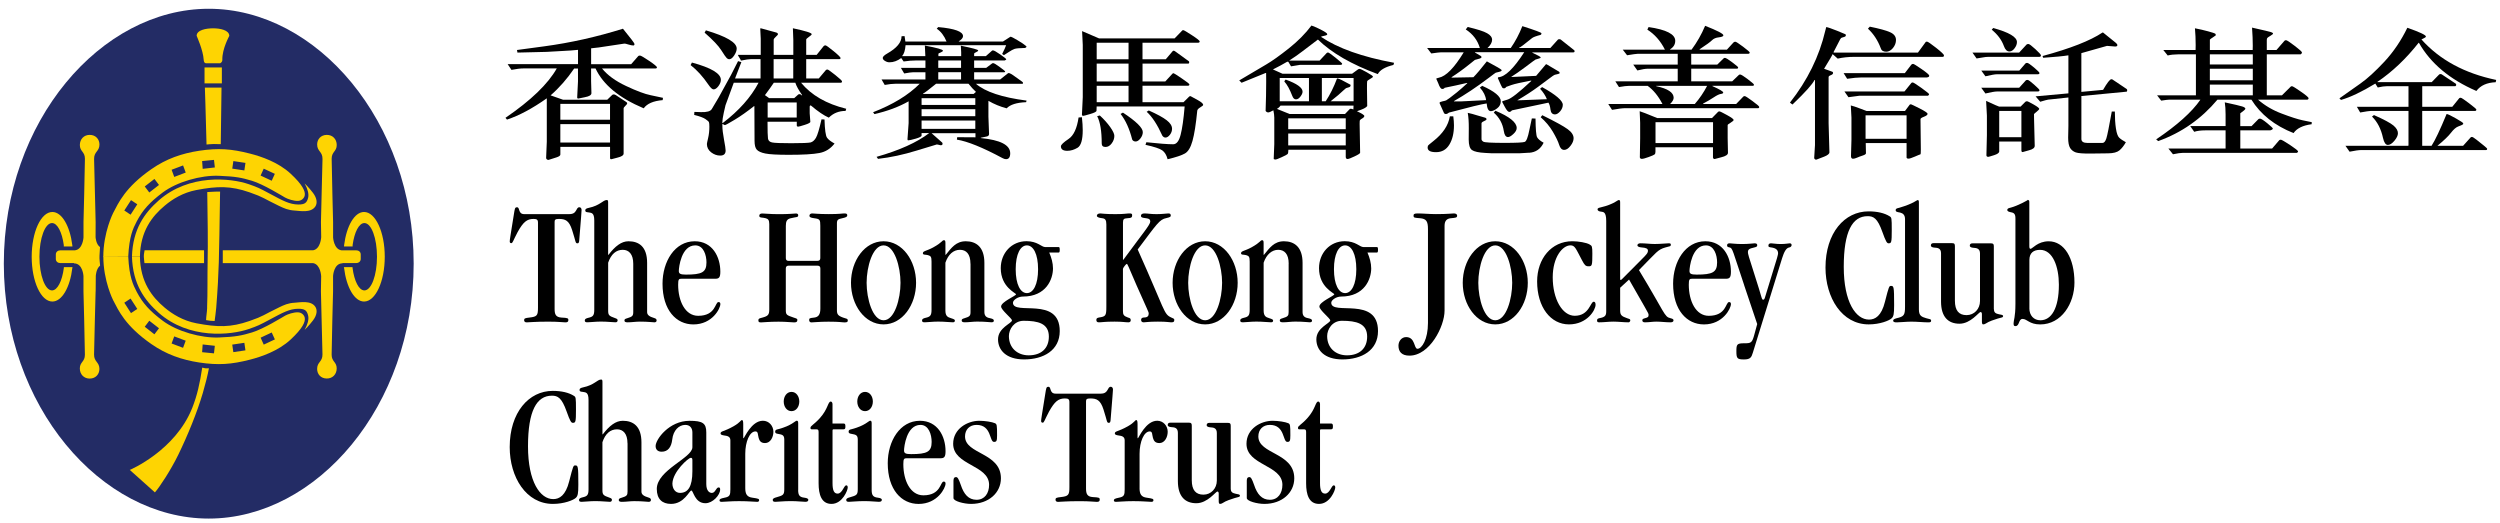 <svg width="263" height="55" viewBox="0 0 263 55" fill="none" xmlns="http://www.w3.org/2000/svg">
<path d="M21.96 54.554C33.314 54.554 43.518 42.726 43.518 27.736C43.518 12.747 33.314 0.922 21.96 0.922C10.607 0.922 0.402 12.75 0.402 27.736C0.402 42.723 10.61 54.554 21.96 54.554Z" fill="#232C65"/>
<path d="M21.674 6.655H23.158C23.158 6.655 23.394 6.558 23.388 6.305C23.362 5.121 24.122 3.801 24.122 3.769C24.112 3.16 23.142 2.979 22.421 2.979C21.699 2.979 20.684 3.151 20.688 3.769C20.688 3.795 21.367 5.244 21.431 6.305C21.454 6.677 21.677 6.655 21.677 6.655H21.674Z" fill="#FED402"/>
<path d="M23.339 7.095H21.517V8.771H23.339V7.095Z" fill="#FED402"/>
<path d="M21.73 15.203C21.944 15.184 22.149 15.158 22.497 15.151C22.755 15.151 22.979 15.171 23.224 15.167C23.269 11.841 23.304 9.218 23.304 9.218H21.552C21.552 9.218 21.644 11.764 21.727 15.2L21.73 15.203Z" fill="#FED402"/>
<path d="M21.794 32.36C21.771 32.926 21.695 33.204 21.679 33.677C21.746 33.677 21.886 33.719 22.135 33.745C22.384 33.767 22.384 33.767 22.579 33.77C22.636 33.266 22.703 32.923 22.745 32.399C22.901 30.467 22.978 28.914 23.019 27.584C23.054 26.436 23.105 23.485 23.153 20.153C22.917 20.153 22.71 20.153 22.39 20.172C22.234 20.182 21.966 20.188 21.803 20.205C21.848 22.955 21.886 25.569 21.841 27.623C21.81 29.07 21.851 30.778 21.787 32.36H21.794Z" fill="#FED402"/>
<path d="M21.618 38.747C21.468 38.737 21.276 38.653 21.273 38.685C21.027 40.316 20.747 41.59 20.223 42.914C18.426 47.434 13.654 49.436 13.654 49.436L16.297 51.801C16.792 51.242 17.966 49.456 18.748 47.854C19.735 45.829 20.734 43.396 21.34 41.332C21.615 40.393 21.854 39.429 21.979 38.743C21.877 38.743 21.765 38.76 21.618 38.747Z" fill="#FED402"/>
<path d="M37.464 26.335H35.932C35.111 26.232 35.041 24.979 35.041 24.979V23.358C35.041 23.358 34.898 17.771 34.891 16.694C34.891 15.946 35.424 15.946 35.424 15.254C35.424 14.639 34.996 14.186 34.38 14.19C33.739 14.196 33.365 14.662 33.365 15.199C33.365 15.94 33.94 15.937 33.927 16.726C33.908 17.849 33.764 23.355 33.764 23.355L33.79 24.947C33.79 24.947 33.736 26.177 32.947 26.329H23.436V27.681H32.944C33.736 27.833 33.787 29.059 33.787 29.059L33.761 30.651C33.761 30.651 33.905 36.161 33.924 37.283C33.937 38.073 33.359 38.07 33.362 38.811C33.362 39.348 33.736 39.817 34.377 39.82C34.99 39.827 35.421 39.37 35.421 38.756C35.421 38.063 34.888 38.066 34.888 37.316C34.891 36.235 35.038 30.651 35.038 30.651V29.027C35.038 29.027 35.111 27.7 36.034 27.7V27.674H37.461C37.729 27.674 37.949 27.509 37.949 27.238V26.769C37.949 26.494 37.732 26.332 37.461 26.332L37.464 26.335Z" fill="#FED402"/>
<path d="M15.13 26.989C15.143 27.27 15.178 27.487 15.197 27.681H21.466V26.329H15.21C15.181 26.549 15.12 26.772 15.133 26.989H15.13Z" fill="#FED402"/>
<path d="M10.064 30.651L10.077 29.043C10.077 29.043 10.099 28.286 10.53 27.94C10.524 27.807 10.444 27.222 10.466 26.924C10.485 26.659 10.511 26.093 10.52 25.992C10.089 25.691 10.054 24.947 10.054 24.947L10.061 23.355C10.061 23.355 9.917 17.846 9.898 16.726C9.885 15.937 10.463 15.94 10.463 15.199C10.46 14.662 10.086 14.193 9.445 14.19C8.832 14.183 8.401 14.639 8.401 15.254C8.401 15.946 8.934 15.946 8.934 16.694C8.931 17.771 8.784 23.359 8.784 23.359V24.98C8.784 24.98 8.714 26.232 7.894 26.332H6.361C6.09 26.335 5.873 26.497 5.873 26.772V27.241C5.873 27.516 6.09 27.678 6.361 27.678H7.788V27.707C8.711 27.707 8.781 29.033 8.781 29.033V30.658C8.781 30.658 8.928 36.242 8.931 37.322C8.931 38.073 8.398 38.07 8.398 38.762C8.398 39.377 8.826 39.83 9.442 39.827C10.083 39.82 10.453 39.354 10.46 38.817C10.46 38.076 9.885 38.08 9.895 37.29C9.911 36.167 10.058 30.658 10.058 30.658L10.064 30.651Z" fill="#FED402"/>
<path d="M7.63 28.102H6.717V28.182C6.539 29.561 6.047 30.551 5.469 30.551C4.742 30.551 4.148 28.965 4.148 27.008C4.148 25.051 4.742 23.465 5.469 23.465C6.041 23.465 6.523 24.426 6.711 25.775V25.927H7.621L7.605 25.775C7.353 23.776 6.51 22.3 5.508 22.3C4.308 22.3 3.334 24.41 3.334 27.011C3.334 29.613 4.308 31.722 5.508 31.722C6.523 31.722 7.372 30.214 7.611 28.182L7.63 28.102Z" fill="#FED402"/>
<path d="M36.174 28.102H37.087V28.182C37.265 29.561 37.754 30.551 38.335 30.551C39.062 30.551 39.659 28.965 39.659 27.008C39.659 25.051 39.066 23.465 38.335 23.465C37.763 23.465 37.281 24.426 37.096 25.775V25.927H36.19L36.203 25.775C36.455 23.776 37.294 22.3 38.3 22.3C39.503 22.3 40.477 24.41 40.477 27.011C40.477 29.613 39.503 31.722 38.3 31.722C37.285 31.722 36.436 30.214 36.196 28.182L36.177 28.102H36.174Z" fill="#FED402"/>
<path d="M13.882 26.995C13.971 29.93 15.229 31.612 16.703 32.913C19.876 35.711 24.259 35.278 26.186 34.608C27.099 34.291 27.265 34.217 28.433 33.589C29.745 32.887 30.454 32.489 31.38 32.482C32.044 32.479 32.286 32.647 32.417 33.201C32.51 33.595 32.372 34.11 32.047 34.702C32.069 34.679 32.497 34.275 32.931 33.702C33.352 33.146 33.397 32.628 33.18 32.285C32.717 31.564 31.552 31.816 31.006 31.845C30.301 31.884 29.87 32.088 29.359 32.337C27.671 33.146 27.792 33.233 26.253 33.767C24.259 34.459 22.899 34.433 20.661 34.009C19.244 33.738 18.13 33.039 17.339 32.376C15.96 31.224 14.766 29.648 14.721 26.998" fill="#FED402"/>
<path d="M10.87 26.973C10.87 29.558 11.901 31.58 11.901 31.58C12.463 32.648 13.152 34.272 15.939 36.206C17.487 37.281 19.115 37.853 20.963 38.135C22.974 38.439 24.359 38.332 26.293 37.837C27.497 37.53 29.284 36.918 30.567 35.728C31.85 34.537 32.128 33.858 32.064 33.45C32.023 33.178 31.77 32.884 31.375 32.858C30.905 32.829 30.27 33.055 30.002 33.204C29.737 33.353 27.73 34.605 26.514 34.971C25.431 35.297 24.825 35.433 23.031 35.504C21.135 35.575 18.623 34.87 17.11 33.735C15.766 32.728 15.016 31.913 14.381 30.697C13.998 29.962 13.599 29.157 13.491 26.992M13.781 32.939L13.076 31.845L13.736 31.408L14.442 32.499L13.781 32.939ZM16.245 35.171L15.227 34.375L15.706 33.741L16.727 34.534L16.245 35.168V35.171ZM19.258 36.591L18.052 36.135L18.329 35.388L19.536 35.841L19.258 36.591ZM22.511 37.174L21.263 37.051L21.32 36.236L22.6 36.378L22.511 37.174ZM24.547 37.044L24.432 36.252L25.706 36.064L25.821 36.857L24.547 37.044ZM27.745 36.255L27.417 35.524L28.585 34.977L28.917 35.705L27.745 36.255Z" fill="#FED402"/>
<path d="M13.882 26.998C13.971 24.067 15.229 22.382 16.703 21.081C19.876 18.282 24.259 18.713 26.186 19.382C27.099 19.7 27.265 19.777 28.433 20.405C29.745 21.107 30.454 21.505 31.38 21.515C32.044 21.518 32.286 21.349 32.417 20.796C32.51 20.402 32.372 19.887 32.047 19.295C32.069 19.318 32.497 19.725 32.931 20.295C33.352 20.855 33.397 21.369 33.18 21.712C32.717 22.433 31.552 22.181 31.006 22.152C30.301 22.11 29.87 21.906 29.359 21.663C27.671 20.855 27.792 20.767 26.253 20.233C24.259 19.541 22.899 19.567 20.661 19.991C19.244 20.259 18.13 20.961 17.339 21.628C15.96 22.776 14.766 24.352 14.721 27.002" fill="#FED402"/>
<path d="M13.489 27.005C13.6 24.841 13.996 24.035 14.379 23.301C15.014 22.081 15.768 21.266 17.108 20.259C18.621 19.124 21.13 18.419 23.029 18.493C24.823 18.564 25.43 18.697 26.512 19.02C27.728 19.389 29.735 20.641 30 20.787C30.268 20.936 30.907 21.162 31.373 21.133C31.768 21.107 32.017 20.816 32.062 20.541C32.129 20.13 31.852 19.454 30.565 18.263C29.282 17.073 27.495 16.461 26.291 16.157C24.357 15.659 22.968 15.555 20.961 15.859C19.113 16.138 17.485 16.71 15.937 17.788C13.15 19.722 12.461 21.35 11.899 22.414C11.899 22.414 10.868 24.436 10.868 27.021M14.443 21.492L13.738 22.586L13.077 22.146L13.782 21.055L14.443 21.492ZM16.728 19.457L15.707 20.25L15.228 19.616L16.247 18.823L16.728 19.46V19.457ZM19.537 18.153L18.331 18.613L18.053 17.859L19.26 17.403L19.537 18.153ZM22.602 17.616L21.322 17.762L21.264 16.943L22.512 16.82L22.602 17.616ZM25.822 17.137L25.707 17.93L24.434 17.739L24.549 16.946L25.822 17.137ZM28.915 18.286L28.583 19.014L27.415 18.47L27.744 17.742L28.915 18.289V18.286Z" fill="#FED402"/>
<path d="M64.746 9.981L65.895 10.738C65.953 10.776 65.982 10.828 65.982 10.89C65.982 10.928 65.918 11.009 65.793 11.132C65.669 11.252 65.605 11.339 65.605 11.401V16.154C65.605 16.338 65.382 16.484 64.941 16.587L64.363 16.739C64.341 16.752 64.319 16.752 64.296 16.752C64.216 16.752 64.178 16.707 64.178 16.613V15.448H58.95V16.257C58.95 16.367 58.813 16.471 58.535 16.558L57.731 16.814C57.715 16.82 57.699 16.823 57.683 16.823C57.628 16.823 57.577 16.801 57.526 16.762C57.478 16.72 57.453 16.671 57.453 16.616L57.523 14.905V10.343C56.001 11.417 54.602 12.164 53.335 12.582L53.176 12.394C55.854 10.563 57.651 8.832 58.573 7.198H55.065C54.743 7.198 54.322 7.25 53.805 7.35L53.406 6.748H60.807V5.244L60.006 5.315L57.523 5.457L54.437 5.532L54.386 5.26L57.265 4.872C60.022 4.5 62.78 3.882 65.535 3.021C66.342 4.011 66.748 4.545 66.748 4.623C66.748 4.73 66.706 4.785 66.62 4.785C66.502 4.785 66.329 4.749 66.103 4.681C65.876 4.61 65.739 4.577 65.681 4.587L62.988 4.992L62.186 5.082V6.755H66.397L67.147 5.897C67.175 5.862 67.239 5.846 67.335 5.846C67.421 5.846 67.737 6.03 68.286 6.399C68.835 6.768 69.11 6.998 69.11 7.088C69.11 7.166 69.052 7.205 68.928 7.205H63.336C63.897 7.903 64.737 8.518 65.854 9.042C66.971 9.57 67.836 9.893 68.452 10.016L69.745 10.291L69.713 10.534C68.739 10.615 68.075 10.899 67.718 11.394C65.129 10.301 63.444 8.906 62.652 7.205H62.183V8.528L62.218 9.799C62.221 9.997 61.995 10.139 61.529 10.226L60.897 10.356C60.875 10.362 60.852 10.366 60.83 10.366C60.753 10.366 60.715 10.323 60.721 10.233L60.804 8.567V7.208H60.402C59.668 8.285 58.844 9.23 57.922 10.032L59.234 10.492H63.881L64.402 9.99C64.44 9.951 64.497 9.932 64.564 9.932C64.631 9.932 64.692 9.951 64.753 9.99L64.746 9.981ZM58.947 12.598H64.175V10.928H58.947V12.598ZM58.947 14.995H64.175V13.057H58.947V14.995Z" fill="black"/>
<path d="M72.793 6.58C74.823 7.13 75.835 7.735 75.835 8.395C75.835 8.611 75.749 8.831 75.576 9.064C75.404 9.291 75.231 9.404 75.069 9.404C74.931 9.404 74.753 9.242 74.529 8.912C73.945 8.055 73.319 7.366 72.652 6.848L72.79 6.58H72.793ZM84.807 8.256H86.135L86.888 7.366C86.917 7.333 86.974 7.314 87.06 7.314C87.118 7.314 87.383 7.505 87.862 7.883C88.337 8.265 88.58 8.488 88.58 8.556C88.58 8.657 88.535 8.705 88.442 8.705H84.274C85.356 10.016 86.939 10.928 89.023 11.442L88.956 11.669C88.251 11.669 87.664 11.905 87.191 12.377C86.681 12.154 86.049 11.73 85.305 11.096C85.219 11.083 85.18 11.132 85.18 11.242V11.918L85.247 12.808C85.254 12.902 85.059 13.008 84.663 13.134C84.267 13.261 84.038 13.322 83.977 13.322C83.875 13.322 83.821 13.28 83.821 13.196V12.808H80.744C80.744 13.765 80.76 14.354 80.792 14.577C80.823 14.794 80.967 14.93 81.222 14.985C81.478 15.04 82.151 15.066 83.243 15.066C84.335 15.066 85.066 15.037 85.279 14.985C85.493 14.927 85.681 14.762 85.838 14.497C85.998 14.225 86.192 13.581 86.422 12.555L86.738 12.568C86.77 13.649 86.859 14.286 87.003 14.487C87.143 14.687 87.408 14.891 87.795 15.098C87.38 15.639 86.847 15.978 86.195 16.098C85.541 16.224 84.475 16.286 82.994 16.286C81.781 16.286 80.958 16.24 80.517 16.15C80.073 16.062 79.777 15.923 79.617 15.749C79.457 15.574 79.378 15.26 79.378 14.81L79.362 11.174L79.326 11.161C78.596 11.74 77.916 12.222 77.29 12.597C76.665 12.973 76.323 13.16 76.259 13.16C76.234 13.16 76.189 13.141 76.132 13.102C76.074 13.063 76.026 13.044 75.994 13.044V13.212C75.994 13.584 76.049 14.069 76.163 14.675C76.278 15.28 76.336 15.668 76.336 15.836C76.336 16.192 76.144 16.367 75.764 16.367C75.423 16.367 75.104 16.25 74.81 16.024C74.513 15.791 74.366 15.499 74.366 15.147C74.366 15.095 74.408 14.888 74.494 14.526C74.58 14.16 74.625 13.765 74.625 13.338C74.625 13.079 74.609 12.915 74.577 12.847C74.545 12.775 74.424 12.672 74.213 12.526C74.006 12.381 73.61 12.235 73.029 12.089L73.048 11.772L73.747 11.795C74.363 11.814 74.74 11.711 74.88 11.472L75.595 10.268L76.91 7.874L77.644 6.431L77.992 6.538L77.325 8.256H80.01V6.224H78.963C78.787 6.224 78.449 6.272 77.948 6.376C77.925 6.305 77.871 6.204 77.785 6.072C77.699 5.936 77.644 5.835 77.625 5.774H80.029V4.072L79.978 3.005L80.029 2.972L81.641 3.415C81.778 3.448 81.842 3.516 81.842 3.613C81.842 3.645 81.768 3.732 81.618 3.865C81.468 4.001 81.392 4.105 81.392 4.179V5.774H83.457V4.224L83.412 2.972C84.73 3.254 85.391 3.457 85.391 3.593C85.391 3.652 85.292 3.749 85.101 3.878C84.906 4.011 84.813 4.105 84.813 4.166V5.774H85.911L86.645 4.855C86.69 4.8 86.754 4.771 86.84 4.771C86.914 4.771 87.198 4.975 87.689 5.376C88.184 5.78 88.427 6.023 88.427 6.101C88.427 6.178 88.382 6.22 88.293 6.22H84.813V8.252L84.807 8.256ZM74.124 3.438L74.261 3.192C76.422 3.833 77.501 4.47 77.501 5.108C77.501 5.324 77.411 5.567 77.236 5.832C77.064 6.101 76.885 6.233 76.706 6.233C76.623 6.233 76.537 6.191 76.451 6.11C76.368 6.033 76.173 5.755 75.876 5.282C75.579 4.81 74.992 4.195 74.124 3.435V3.438ZM75.991 12.95H76.023C77.74 11.643 79.001 10.226 79.799 8.705H77.191L76.323 11.07C76.307 11.119 76.246 11.378 76.144 11.847C76.042 12.319 75.991 12.656 75.991 12.853V12.95ZM84.354 10.041L84.389 10.009C84.019 9.485 83.779 9.051 83.671 8.705H81.404C81.191 9.026 80.884 9.462 80.472 10.009L80.916 10.326H83.549L83.968 9.948C83.999 9.919 84.05 9.906 84.111 9.906C84.191 9.906 84.267 9.948 84.35 10.038L84.354 10.041ZM80.757 12.361H83.814V10.779H80.757V12.361ZM81.385 8.256H83.45V6.224H81.385V8.256Z" fill="black"/>
<path d="M97.991 14.002L99.114 14.995C99.143 15.018 99.156 15.063 99.156 15.124C99.156 15.228 99.098 15.28 98.977 15.28C98.932 15.28 98.862 15.267 98.773 15.238C98.68 15.209 98.61 15.195 98.559 15.195L96.446 15.836C95.038 16.273 93.675 16.564 92.367 16.713L92.217 16.499C94.611 15.82 96.456 14.989 97.751 14.002H96.95V14.257C96.95 14.358 96.749 14.464 96.341 14.584C95.935 14.704 95.67 14.762 95.552 14.762C95.498 14.762 95.466 14.726 95.466 14.655L95.587 12.95V10.659C94.55 11.245 93.353 11.695 91.987 12.002L91.85 11.805C93.924 11.002 95.562 10.006 96.755 8.809H94.24C93.912 8.809 93.522 8.851 93.072 8.935L92.74 8.362H97.356V7.599H96.095C95.919 7.599 95.594 7.641 95.121 7.728L94.773 7.139H97.356V6.36H96.392C95.97 6.36 95.527 6.395 95.061 6.467L94.808 6.104C94.413 6.402 94.001 6.554 93.564 6.554C93.414 6.554 93.26 6.509 93.104 6.412C92.944 6.321 92.865 6.211 92.865 6.091C92.865 5.971 93.018 5.81 93.327 5.635C94.339 5.062 94.844 4.457 94.844 3.814L95.16 3.797L95.246 4.37H99.577C99.325 3.759 98.98 3.306 98.546 3.021L98.699 2.849C100.439 3.005 101.31 3.322 101.31 3.804C101.31 3.979 101.157 4.163 100.851 4.354L100.886 4.367H105.514L106.229 3.907C106.274 3.875 106.312 3.862 106.341 3.862C106.385 3.862 106.618 3.982 107.03 4.224C107.445 4.464 107.761 4.681 107.978 4.868C107.994 4.956 107.943 5.017 107.815 5.046C107.254 5.059 106.89 5.088 106.727 5.146C106.567 5.205 106.36 5.311 106.114 5.48C105.865 5.648 105.699 5.755 105.613 5.803L105.428 5.677C105.638 5.263 105.776 4.956 105.843 4.758H95.265C95.22 5.308 95.096 5.693 94.898 5.904H97.346C97.352 5.81 97.333 5.444 97.295 4.794C98.562 5.03 99.197 5.208 99.197 5.331C99.197 5.389 99.118 5.454 98.958 5.519C98.798 5.583 98.719 5.629 98.719 5.661V5.904H101.116V5.499L101.08 4.807C102.297 5.056 102.906 5.218 102.906 5.308C102.906 5.366 102.836 5.425 102.692 5.486C102.549 5.544 102.479 5.603 102.479 5.661V5.904H103.714L104.378 5.315C104.378 5.315 104.419 5.302 104.464 5.302C104.569 5.302 104.825 5.447 105.233 5.732C105.645 6.023 105.856 6.188 105.856 6.237C105.856 6.279 105.798 6.321 105.693 6.36H102.479V7.139H103.749L104.365 6.677C104.397 6.654 104.435 6.641 104.477 6.641C104.572 6.641 104.809 6.78 105.182 7.059C105.559 7.334 105.744 7.486 105.744 7.512C105.744 7.57 105.715 7.599 105.658 7.599H102.479V8.362H105.214L106.025 7.719C106.057 7.693 106.089 7.683 106.111 7.683C106.226 7.683 106.462 7.816 106.819 8.084C107.183 8.349 107.404 8.508 107.49 8.563C107.576 8.615 107.621 8.67 107.621 8.735C107.621 8.79 107.601 8.815 107.56 8.815H102.667C103.663 9.666 105.437 10.252 107.997 10.582L107.946 10.75C106.954 10.789 106.27 11.006 105.9 11.397C105.224 11.219 104.585 10.957 103.982 10.608V12.274L104.049 14.086C104.055 14.231 103.976 14.322 103.81 14.358L103.178 14.49V14.526C105.239 14.723 106.274 15.254 106.274 16.127C106.274 16.541 106.127 16.745 105.833 16.745C105.725 16.745 105.597 16.706 105.45 16.626C103.382 15.516 101.786 14.869 100.666 14.688L100.697 14.432L102.619 14.445V14.011H98.007L97.991 14.002ZM102.603 10.329H96.95V11.041H102.603V10.329ZM102.603 11.488H96.95V12.222H102.603V11.488ZM102.603 12.678H96.95V13.555H102.603V12.678ZM97.103 9.847V9.88H102.431L102.67 9.666C102.421 9.437 102.159 9.152 101.885 8.806H98.482C97.716 9.433 97.257 9.78 97.103 9.847ZM98.706 7.139H101.103V6.36H98.706V7.139ZM98.706 8.359H101.103V7.596H98.706V8.359Z" fill="black"/>
<path d="M113.469 12.361L113.817 12.332C113.875 12.86 113.903 13.313 113.903 13.691C113.903 14.71 113.721 15.325 113.358 15.545C112.994 15.759 112.636 15.866 112.282 15.866C111.835 15.866 111.608 15.71 111.608 15.393C111.608 15.235 111.877 14.976 112.41 14.62C112.946 14.264 113.297 13.51 113.466 12.358L113.469 12.361ZM113.82 12.061L113.907 10.223V4.729L113.836 3.273L115.621 4.04H123.568L124.385 3.196C124.401 3.18 124.437 3.173 124.488 3.173C124.545 3.173 124.848 3.348 125.391 3.704C125.937 4.06 126.208 4.276 126.208 4.354C126.208 4.448 126.144 4.496 126.023 4.496H120.191V6.237H122.636L123.37 5.376C123.393 5.347 123.428 5.334 123.482 5.334C123.52 5.334 123.591 5.37 123.686 5.444L125.068 6.447C125.091 6.463 125.104 6.502 125.104 6.561C125.104 6.616 125.081 6.661 125.037 6.69H120.195V8.57H122.588L123.339 7.754C123.367 7.719 123.412 7.703 123.466 7.703C123.501 7.703 123.785 7.884 124.322 8.249C124.858 8.612 125.126 8.822 125.126 8.88C125.126 8.971 125.075 9.019 124.966 9.019H120.191V10.75H124.507L125.084 10.178C125.129 10.132 125.171 10.113 125.212 10.113C125.241 10.113 125.286 10.129 125.34 10.165C125.394 10.2 125.617 10.32 126.001 10.527C126.384 10.737 126.575 10.906 126.575 11.029C126.575 11.087 126.476 11.174 126.281 11.287C126.087 11.401 125.975 11.514 125.953 11.63C125.812 13.077 125.643 14.141 125.448 14.827C125.257 15.516 124.992 15.956 124.65 16.147C124.312 16.341 123.706 16.545 122.831 16.752C122.722 16.318 122.534 16.008 122.269 15.817C122.001 15.629 121.414 15.435 120.504 15.235L120.597 14.963C121.902 15.105 122.844 15.176 123.418 15.176C123.773 15.176 124.031 14.843 124.2 14.183C124.373 13.523 124.513 12.53 124.625 11.2H115.368L115.352 11.65C115.346 11.753 115.129 11.867 114.692 11.993C114.258 12.122 114.018 12.184 113.974 12.184C113.865 12.184 113.814 12.145 113.82 12.057V12.061ZM115.372 6.237H118.723V4.496H115.372V6.237ZM115.372 8.573H118.723V6.693H115.372V8.573ZM115.372 10.754H118.723V9.023H115.372V10.754ZM115.704 12.151C116.138 12.549 116.505 12.96 116.795 13.368C117.086 13.779 117.229 14.089 117.229 14.293C117.229 14.578 117.134 14.843 116.948 15.089C116.763 15.338 116.546 15.461 116.3 15.461C116.032 15.461 115.901 15.335 115.901 15.095C115.901 13.795 115.742 12.837 115.423 12.219L115.704 12.148V12.151ZM117.884 11.986L118.133 11.847C119.524 12.763 120.223 13.449 120.223 13.898C120.223 14.128 120.137 14.351 119.971 14.565C119.802 14.778 119.639 14.885 119.473 14.885C119.298 14.885 119.176 14.814 119.106 14.678C118.822 13.552 118.413 12.656 117.887 11.989L117.884 11.986ZM120.852 11.621C121.733 12.015 122.362 12.358 122.735 12.649C123.112 12.941 123.3 13.238 123.3 13.549C123.3 13.769 123.224 13.986 123.074 14.18C122.92 14.374 122.764 14.471 122.601 14.471C122.486 14.471 122.384 14.409 122.285 14.287C121.746 13.099 121.194 12.255 120.629 11.76L120.852 11.621Z" fill="black"/>
<path d="M141.572 16.558V15.749H135.536C135.536 15.995 135.507 16.147 135.456 16.205C135.402 16.263 135.194 16.373 134.83 16.538C134.467 16.703 134.259 16.784 134.208 16.784C134.068 16.784 133.994 16.752 133.994 16.697L134.055 15.16V12.378C134.055 12.164 134.023 11.909 133.959 11.604C133.688 11.753 133.509 11.828 133.423 11.828C133.314 11.828 133.222 11.773 133.142 11.672C133.18 10.585 133.203 9.56 133.203 8.586C133.203 8.279 133.199 7.974 133.196 7.683H133.129L130.614 8.706L130.368 8.46L133.215 6.777C133.844 6.408 134.629 5.846 135.587 5.088C136.541 4.328 137.336 3.529 137.965 2.685C138.287 2.795 138.648 2.953 139.037 3.163C139.43 3.367 139.625 3.51 139.625 3.59C139.625 3.613 139.621 3.636 139.609 3.662C139.538 3.713 139.439 3.746 139.302 3.768C139.168 3.791 139.053 3.823 138.961 3.872C140.751 5.079 143.318 5.991 146.659 6.606L146.589 6.832C145.715 7.046 145.166 7.363 144.945 7.796C142.194 6.781 140.094 5.571 138.645 4.16L137.033 5.386C136.554 5.752 136.091 6.075 135.644 6.357V6.373H138.823L139.558 5.587C139.602 5.545 139.653 5.522 139.711 5.522C139.784 5.522 140.049 5.71 140.509 6.078C140.965 6.451 141.195 6.658 141.195 6.696C141.195 6.777 141.138 6.823 141.026 6.823H136.765L135.817 6.978L135.526 6.493H135.415C134.964 6.758 134.463 7.03 133.914 7.305L134.91 7.754H142.242L142.855 7.305C142.906 7.269 142.96 7.246 143.018 7.246C143.11 7.246 143.365 7.366 143.793 7.609C144.218 7.848 144.435 7.997 144.435 8.059C144.435 8.12 144.336 8.198 144.141 8.304C143.946 8.411 143.841 8.492 143.825 8.557C143.812 8.618 143.806 8.871 143.806 9.304L143.831 11.158C143.729 11.291 143.525 11.417 143.219 11.53L142.753 11.701C143.27 11.941 143.528 12.109 143.528 12.203C143.528 12.287 143.448 12.381 143.289 12.472C143.129 12.559 143.046 12.646 143.043 12.717C143.037 12.792 143.033 12.892 143.033 13.012L143.085 16.069C143.085 16.14 142.887 16.27 142.494 16.454C142.098 16.639 141.865 16.729 141.798 16.729C141.658 16.729 141.584 16.671 141.584 16.561L141.572 16.558ZM141.489 11.999L142.009 11.456C142.009 11.456 142.044 11.44 142.101 11.44C142.172 11.44 142.261 11.462 142.376 11.514L142.392 11.11H134.709C134.597 11.271 134.47 11.384 134.326 11.452L135.673 11.996H141.485L141.489 11.999ZM137.703 8.204H134.626V10.656H137.703V8.204ZM135.255 8.372C136.439 8.799 137.03 9.223 137.03 9.644C137.03 9.793 136.956 9.961 136.806 10.158C136.659 10.356 136.503 10.453 136.337 10.453C136.171 10.453 136.043 10.336 135.954 10.103C135.686 9.408 135.408 8.896 135.111 8.573C135.127 8.511 135.175 8.444 135.255 8.372ZM135.52 13.594H141.572V12.449H135.52V13.594ZM135.52 15.293H141.572V14.044H135.52V15.293ZM142.392 8.204H139.06V10.656H139.459C139.921 9.961 140.317 9.162 140.656 8.253H140.707C140.831 8.253 141.284 8.473 142.07 8.913C142.076 8.939 142.079 8.961 142.079 8.987C142.079 9.087 142.015 9.152 141.894 9.184C141.766 9.217 141.677 9.243 141.629 9.265C141.578 9.288 141.482 9.366 141.345 9.495C141.208 9.628 141.019 9.799 140.777 10.006C140.531 10.213 140.266 10.43 139.976 10.656H142.398V8.204H142.392Z" fill="black"/>
<path d="M159.631 10.524V10.556L162.733 10.437C162.586 10.068 162.347 9.699 162.015 9.337L162.229 9.162C163.681 9.968 164.406 10.592 164.406 11.026C164.406 11.268 164.313 11.495 164.125 11.715C163.937 11.928 163.758 12.035 163.589 12.035C163.311 12.035 163.151 11.867 163.11 11.527C163.072 11.191 162.998 10.948 162.896 10.799L159.053 11.611C158.973 11.718 158.881 11.773 158.772 11.773C158.648 11.773 158.491 11.595 158.303 11.236L158.022 10.709C157.997 10.663 158.179 10.589 158.571 10.485C158.961 10.382 159.803 9.725 161.099 8.508L161.064 8.476C160.03 8.67 159.344 8.826 159.002 8.945L158.463 9.139C158.389 9.243 158.306 9.295 158.214 9.295C158.137 9.295 158.073 9.266 158.032 9.211C157.99 9.156 157.834 8.822 157.569 8.211L157.62 8.123C158.325 8.098 159.235 7.221 160.349 5.493H155.165V5.525C155.558 5.752 155.772 5.875 155.804 5.901C155.833 5.93 155.852 5.969 155.852 6.024C155.852 6.088 155.74 6.15 155.517 6.202C155.293 6.26 155.175 6.292 155.156 6.302L154.731 6.645C154.02 7.221 153.343 7.713 152.701 8.123L152.72 8.166L155.003 8.123C155.344 7.777 155.817 7.218 156.417 6.454C157.454 7.004 157.977 7.311 157.977 7.389C157.977 7.46 157.878 7.522 157.677 7.567C157.48 7.612 157.371 7.641 157.352 7.648C157.333 7.658 157.262 7.706 157.144 7.793C157.026 7.881 156.848 8.017 156.605 8.198C155.335 9.162 154.118 9.971 152.957 10.634V10.666H153.732L156.334 10.534C156.292 10.097 156.075 9.654 155.682 9.211L155.928 9.029C157.231 9.612 157.882 10.149 157.882 10.644C157.882 10.958 157.754 11.21 157.492 11.404C157.231 11.601 157.01 11.695 156.835 11.695C156.589 11.695 156.445 11.427 156.397 10.883C155.909 10.945 154.588 11.268 152.433 11.844C152.318 11.941 152.213 11.993 152.108 11.993C152.002 11.993 151.929 11.948 151.894 11.86L151.45 10.867C151.447 10.851 151.444 10.835 151.444 10.815C151.444 10.754 151.546 10.702 151.753 10.66C151.961 10.618 152.092 10.586 152.14 10.556C152.191 10.531 152.309 10.45 152.491 10.32C152.673 10.188 152.928 9.987 153.257 9.722C153.585 9.456 153.956 9.13 154.364 8.751L154.329 8.722C153.569 8.9 152.784 9.075 151.977 9.236C151.926 9.317 151.843 9.359 151.725 9.359C151.581 9.359 151.444 9.159 151.303 8.758L151.099 8.298C151.083 8.259 151.166 8.217 151.358 8.178C152.114 8.033 152.989 7.14 153.984 5.506H151.565C151.45 5.506 151.115 5.545 150.569 5.623L150.132 5.05H155.682C155.443 4.238 154.948 3.584 154.198 3.096L154.403 2.837C155.414 3.08 156.094 3.293 156.445 3.497C156.796 3.694 156.969 3.924 156.969 4.183C156.969 4.461 156.806 4.752 156.484 5.05H158.932C159.407 4.367 159.816 3.604 160.151 2.75C161.495 3.177 162.162 3.426 162.162 3.5C162.162 3.581 162.136 3.639 162.079 3.668C161.587 3.795 161.284 3.911 161.163 4.015C160.346 4.684 159.893 5.021 159.8 5.021V5.05H163.097L163.892 4.167C163.921 4.137 163.969 4.125 164.029 4.125C164.112 4.125 164.17 4.137 164.198 4.167L165.6 5.28C165.632 5.309 165.647 5.341 165.647 5.383C165.647 5.467 165.603 5.509 165.513 5.509H161.198V5.542C161.789 5.817 162.082 5.985 162.082 6.04C162.082 6.095 162.006 6.134 161.846 6.173C161.664 6.224 161.559 6.253 161.536 6.266C161.508 6.279 161.421 6.338 161.278 6.444C161.128 6.548 160.869 6.745 160.499 7.03C159.851 7.512 159.353 7.858 159.002 8.072V8.101L161.6 7.981L162.631 6.761H162.698L164.013 7.541C164.052 7.567 164.074 7.612 164.074 7.68V7.716C164.074 7.716 164.02 7.751 163.927 7.781L163.586 7.861C163.499 7.878 163.244 8.052 162.829 8.373L161.789 9.146C161.185 9.592 160.467 10.061 159.631 10.547V10.524ZM152.523 12.236H152.886C152.931 12.575 152.957 12.892 152.957 13.187C152.957 14.005 152.797 14.678 152.475 15.209C152.152 15.743 151.686 16.008 151.073 16.008C150.461 16.008 150.186 15.843 150.186 15.516C150.186 15.455 150.199 15.393 150.215 15.345C150.234 15.296 150.425 15.128 150.793 14.84C151.792 14.057 152.366 13.19 152.523 12.239V12.236ZM160.85 16.066L159.835 16.125H156.937L156.257 16.089C155.558 16.053 155.092 15.95 154.856 15.788C154.623 15.626 154.508 15.258 154.508 14.675L154.517 13.488C154.521 12.847 154.486 12.307 154.406 11.87C154.712 11.935 155.054 12.025 155.424 12.145C155.797 12.258 156.05 12.333 156.184 12.365C156.318 12.397 156.382 12.456 156.382 12.543C156.382 12.604 156.295 12.672 156.12 12.744C155.944 12.821 155.855 12.899 155.855 12.97V14.639C155.855 14.737 155.922 14.827 156.053 14.908C156.187 14.989 156.934 15.031 158.293 15.031C159.522 15.031 160.221 14.995 160.4 14.927C160.576 14.863 160.735 14.452 160.885 13.695L161.15 12.459C161.227 12.469 161.354 12.472 161.536 12.472C161.549 13.588 161.603 14.242 161.702 14.436C161.804 14.623 162.031 14.821 162.389 15.015C162.076 15.675 161.565 16.027 160.853 16.073L160.85 16.066ZM157.148 11.847L157.317 11.65C158.811 12.274 159.557 12.883 159.557 13.465C159.557 13.669 159.443 13.879 159.206 14.096C158.973 14.313 158.788 14.419 158.645 14.419C158.408 14.419 158.265 14.209 158.201 13.785C158.08 12.999 157.728 12.352 157.141 11.847H157.148ZM162.079 12.333L162.248 12.119C163.614 12.792 164.505 13.284 164.917 13.588C165.335 13.892 165.542 14.212 165.542 14.542C165.542 14.795 165.434 15.067 165.213 15.345C164.993 15.63 164.773 15.769 164.553 15.769C164.307 15.769 164.131 15.591 164.023 15.238C163.914 14.882 163.691 14.423 163.353 13.847C163.014 13.277 162.59 12.773 162.079 12.333Z" fill="black"/>
<path d="M169.181 10.941H174.891C174.454 10.1 173.933 9.463 173.333 9.032H171.383C171.15 9.032 170.793 9.074 170.317 9.158L169.934 8.557H176.496V7.23H173.349C173.103 7.23 172.74 7.288 172.251 7.411L171.814 6.793H176.496V5.661H172.277C172.149 5.661 171.779 5.713 171.169 5.813L170.716 5.228H175.153C174.687 4.302 174.067 3.603 173.301 3.118L173.429 2.846C175.299 3.118 176.235 3.6 176.235 4.292C176.235 4.671 176.053 4.965 175.698 5.182V5.228H177.949C178.523 4.454 179.002 3.616 179.379 2.714C180.659 3.218 181.3 3.552 181.3 3.713C181.3 3.82 181.141 3.891 180.828 3.927C180.512 3.959 180.272 4.063 180.103 4.234C179.934 4.406 179.503 4.72 178.801 5.182V5.228H181.667L182.366 4.464C182.411 4.415 182.478 4.39 182.561 4.39C182.634 4.39 182.902 4.564 183.372 4.914C183.838 5.266 184.071 5.467 184.071 5.522C184.071 5.616 184.01 5.661 183.882 5.661H177.917V6.793H180.659L181.3 6.163C181.345 6.111 181.399 6.088 181.463 6.088C181.559 6.088 181.814 6.243 182.229 6.554C182.644 6.865 182.851 7.043 182.851 7.085C182.851 7.178 182.807 7.227 182.714 7.227H177.917V8.553H182.229L182.928 7.884C182.963 7.851 183.008 7.838 183.065 7.838C183.164 7.838 183.429 8.003 183.863 8.33C184.297 8.66 184.514 8.848 184.514 8.896C184.514 8.984 184.476 9.029 184.396 9.029H180.148V9.061C180.904 9.398 181.284 9.621 181.284 9.734C181.284 9.815 181.198 9.864 181.029 9.883C180.86 9.906 180.608 10.026 180.279 10.246C179.95 10.466 179.58 10.679 179.168 10.896V10.938H182.647L183.397 10.161C183.429 10.126 183.483 10.11 183.55 10.11C183.617 10.11 183.889 10.281 184.361 10.631C184.834 10.977 185.07 11.184 185.07 11.248C185.07 11.336 185.028 11.381 184.948 11.381H170.968C170.706 11.381 170.247 11.436 169.586 11.556L169.187 10.938L169.181 10.941ZM172.513 16.5L172.545 14.545V12.921L172.494 11.701C172.8 11.802 173.183 11.947 173.64 12.138C174.096 12.326 174.329 12.42 174.342 12.42H180.103L180.735 11.773C180.767 11.737 180.821 11.718 180.888 11.718C180.946 11.718 181.208 11.844 181.677 12.103C182.146 12.358 182.379 12.533 182.379 12.62C182.379 12.682 182.277 12.776 182.066 12.905C181.856 13.028 181.75 13.112 181.75 13.157V14.516L181.782 16.066C181.789 16.273 181.549 16.435 181.067 16.548L180.4 16.726C180.375 16.733 180.333 16.726 180.282 16.7C180.231 16.677 180.205 16.629 180.205 16.558V15.493H174.154V15.972C174.154 16.105 174.122 16.195 174.055 16.25C173.988 16.305 173.783 16.396 173.432 16.522C173.081 16.652 172.845 16.713 172.72 16.713C172.58 16.713 172.507 16.642 172.507 16.5H172.513ZM174.16 15.05H180.212V12.853H174.16V15.05ZM175.695 10.941H178.293C178.807 10.349 179.238 9.712 179.589 9.032H174.23V9.065C175.456 9.323 176.069 9.731 176.069 10.288C176.069 10.472 175.944 10.695 175.695 10.941Z" fill="black"/>
<path d="M192.925 5.532H201.769L202.586 4.415C202.602 4.39 202.653 4.38 202.73 4.38C202.807 4.38 203.126 4.597 203.678 5.03C204.23 5.467 204.505 5.729 204.505 5.826C204.505 5.93 204.457 5.981 204.367 5.981H195.057C194.45 5.981 193.873 6.043 193.327 6.166L192.79 5.693C192.778 5.768 192.478 6.279 191.894 7.233L192.768 7.55C192.813 7.563 192.838 7.609 192.838 7.68C192.838 7.774 192.759 7.848 192.605 7.906C192.446 7.965 192.369 8.033 192.369 8.104V12.95L192.455 16.014C192.462 16.179 192.273 16.334 191.894 16.483L191.108 16.784C191.092 16.794 191.073 16.797 191.048 16.797C190.997 16.797 190.949 16.774 190.907 16.729C190.866 16.681 190.847 16.645 190.853 16.613L190.936 15.264V8.418H190.885C190.674 8.858 189.921 9.699 188.625 10.941V10.986C188.564 10.986 188.501 10.954 188.434 10.899C188.37 10.838 188.325 10.809 188.303 10.792C190.144 8.46 191.383 5.943 192.018 3.238C192.06 3.057 192.095 2.924 192.12 2.846C192.296 2.872 192.672 3.002 193.247 3.231L194.15 3.607C194.173 3.649 194.182 3.691 194.182 3.733C194.182 3.804 194.109 3.862 193.965 3.901C193.821 3.94 193.726 3.972 193.684 3.998C193.646 4.021 193.55 4.189 193.397 4.5L192.886 5.49L192.918 5.535L192.925 5.532ZM193.956 7.696H200.387L201.067 6.81C201.112 6.748 201.179 6.722 201.265 6.722C201.329 6.722 201.626 6.903 202.155 7.269C202.685 7.635 202.953 7.864 202.953 7.958C202.953 8.052 202.909 8.101 202.813 8.12L202.72 8.149H195.804C195.44 8.149 194.948 8.194 194.319 8.288L193.952 7.699L193.956 7.696ZM194.039 9.624H200.349L201.08 8.722C201.105 8.689 201.153 8.676 201.227 8.676C201.297 8.676 201.6 8.871 202.136 9.252C202.673 9.641 202.941 9.854 202.941 9.909C202.941 9.971 202.899 10.025 202.819 10.071H195.615L194.457 10.226L194.039 9.628V9.624ZM200.572 16.558V15.05H196.276L196.298 16.121C196.298 16.212 196.18 16.293 195.944 16.367C195.705 16.445 195.504 16.519 195.341 16.593C195.175 16.665 195.041 16.7 194.939 16.7C194.792 16.7 194.718 16.597 194.725 16.393L194.773 14.704V12.374L194.706 11.093C194.919 11.142 195.245 11.252 195.695 11.423L196.369 11.679H200.403L200.904 11.009C200.92 10.986 200.965 10.973 201.041 10.973C201.067 10.973 201.367 11.116 201.935 11.401C202.5 11.688 202.781 11.879 202.781 11.98C202.781 12.08 202.657 12.18 202.411 12.277C202.162 12.371 202.037 12.455 202.037 12.53L202.072 15.72C202.076 16.063 202.06 16.234 202.018 16.241C201.98 16.247 201.788 16.322 201.453 16.47C201.115 16.616 200.891 16.69 200.783 16.69C200.642 16.69 200.569 16.642 200.569 16.551L200.572 16.558ZM196.257 14.604H200.572V12.135H196.257V14.604ZM196.506 3.018L196.704 2.804C197.719 3.011 198.434 3.205 198.845 3.393C199.254 3.577 199.458 3.849 199.458 4.205C199.458 4.509 199.35 4.791 199.139 5.053C198.925 5.308 198.689 5.441 198.434 5.441C198.118 5.441 197.923 5.315 197.856 5.075C197.546 4.244 197.096 3.561 196.509 3.018H196.506Z" fill="black"/>
<path d="M207.506 5.532H212.415L213.197 4.684C213.239 4.645 213.306 4.629 213.395 4.629C213.484 4.629 213.727 4.807 214.12 5.169C214.512 5.529 214.707 5.745 214.707 5.826C214.707 5.93 214.649 5.982 214.528 5.982H209.147C208.978 5.982 208.767 6.007 208.512 6.056C208.259 6.104 208.068 6.137 207.937 6.15L207.503 5.535L207.506 5.532ZM208.435 7.425H212.431L213.079 6.674C213.114 6.638 213.175 6.616 213.258 6.616C213.354 6.616 213.596 6.777 213.979 7.101C214.362 7.425 214.554 7.619 214.554 7.68C214.554 7.767 214.493 7.813 214.365 7.813H210.069C209.868 7.813 209.472 7.884 208.866 8.026L208.432 7.425H208.435ZM208.435 9.233H212.415L213.114 8.46C213.143 8.424 213.21 8.408 213.309 8.408C213.395 8.408 213.622 8.576 213.995 8.906C214.365 9.236 214.554 9.427 214.554 9.482C214.554 9.576 214.493 9.625 214.365 9.625H210.069C209.868 9.625 209.472 9.693 208.866 9.835L208.432 9.236L208.435 9.233ZM212.651 15.836V14.889H210.318V15.924C210.318 16.079 210.136 16.212 209.776 16.325C209.415 16.438 209.217 16.5 209.175 16.5C209.038 16.5 208.971 16.445 208.971 16.328L209.022 14.216V12.164L208.939 10.611C209.807 11.013 210.261 11.213 210.302 11.213H212.568L213.063 10.715C213.101 10.676 213.162 10.653 213.242 10.653C213.306 10.653 213.536 10.763 213.931 10.99C214.33 11.216 214.528 11.372 214.528 11.453C214.528 11.508 214.436 11.608 214.254 11.754C214.069 11.902 213.976 11.986 213.976 12.009L213.986 12.62L214.053 15.335C214.059 15.552 213.852 15.713 213.43 15.817L212.817 15.989C212.801 15.995 212.785 15.998 212.77 15.998C212.696 15.998 212.655 15.94 212.655 15.833L212.651 15.836ZM209.533 3.121L209.686 2.947C211.349 3.403 212.182 3.895 212.182 4.425C212.182 4.639 212.102 4.859 211.933 5.082C211.77 5.302 211.592 5.415 211.387 5.415C211.138 5.415 210.947 5.228 210.81 4.849C210.577 4.205 210.149 3.626 209.53 3.125L209.533 3.121ZM210.318 14.436H212.651V11.673H210.318V14.436ZM218.962 10.107V14.617C218.962 14.898 219.176 15.037 219.594 15.037H221.18C221.352 15.037 221.486 14.879 221.589 14.559C221.691 14.242 221.879 13.297 222.16 11.731H222.482C222.482 12.43 222.521 13.031 222.597 13.526C222.674 14.021 222.786 14.338 222.939 14.484C223.089 14.63 223.325 14.788 223.641 14.963C223.437 15.325 223.213 15.61 222.968 15.817C222.722 16.021 222.326 16.128 221.771 16.131L219.964 16.154C219.169 16.163 218.639 16.121 218.381 16.037C218.119 15.947 217.921 15.791 217.781 15.574C217.643 15.354 217.57 14.992 217.57 14.484L217.596 13.251V10.255L215.463 10.482C215.374 10.492 215.096 10.566 214.63 10.705L214.145 10.136L217.596 9.822V5.82C217.066 5.907 216.182 5.995 214.943 6.079L214.876 5.894C217.793 5.105 219.894 4.283 221.177 3.426H221.247L222.578 4.5C222.69 4.584 222.747 4.674 222.747 4.755C222.747 4.846 222.667 4.894 222.508 4.894C222.418 4.894 222.272 4.882 222.071 4.859C221.866 4.836 221.729 4.827 221.656 4.827L218.959 5.59V9.667L221.244 9.453C221.675 8.709 221.965 8.334 222.112 8.334C222.157 8.334 222.195 8.343 222.224 8.356L223.724 9.363C223.765 9.388 223.781 9.437 223.781 9.515C223.781 9.599 223.753 9.644 223.689 9.647L218.955 10.103L218.962 10.107Z" fill="black"/>
<path d="M236.842 10.482H233.277C231.582 12.504 229.504 13.96 227.043 14.843L226.829 14.662C229.035 13.177 230.583 11.789 231.476 10.498L231.441 10.485H228.192C228.074 10.485 227.796 10.517 227.359 10.588L226.925 10.029H231.01V5.719H229.108C228.725 5.719 228.371 5.758 228.042 5.836L227.582 5.263H230.975C230.982 5.092 230.985 4.92 230.985 4.749C230.985 4.124 230.959 3.539 230.908 2.976C231.397 3.07 231.863 3.176 232.306 3.299C232.75 3.425 232.993 3.5 233.034 3.535C233.076 3.571 233.098 3.616 233.098 3.675C233.098 3.688 233.098 3.707 233.092 3.726C233.04 3.768 232.938 3.84 232.788 3.937C232.638 4.03 232.533 4.108 232.479 4.166V5.26H236.982C236.986 5.118 236.992 4.969 236.992 4.817C236.992 4.257 236.966 3.616 236.915 2.905C238.109 3.17 238.773 3.332 238.914 3.377C239.054 3.425 239.124 3.477 239.124 3.535C239.124 3.578 239.035 3.655 238.856 3.762C238.677 3.865 238.566 3.943 238.527 3.988C238.486 4.034 238.467 4.108 238.467 4.208V5.26H239.482L240.334 4.283C240.363 4.247 240.417 4.231 240.497 4.231C240.583 4.231 240.883 4.428 241.397 4.82C241.911 5.211 242.166 5.444 242.166 5.519C242.166 5.593 242.121 5.661 242.032 5.716H238.467V10.026H240.063L241.001 9.097C241.017 9.081 241.062 9.074 241.138 9.074C241.199 9.074 241.502 9.259 242.045 9.637C242.587 10.009 242.859 10.242 242.859 10.33C242.859 10.43 242.804 10.485 242.696 10.485H237.547C238.262 11.106 239.095 11.598 240.043 11.951C240.988 12.31 241.713 12.543 242.211 12.649L243.2 12.853L243.181 13.07C242.255 13.19 241.62 13.504 241.282 14.002C239.29 13.209 237.812 12.035 236.848 10.482H236.842ZM228.597 16.228L228.112 15.623H234.132V13.714H232.009C231.524 13.714 231.135 13.766 230.832 13.866L230.414 13.264H234.132V12.031C234.132 11.537 234.103 11.116 234.046 10.767C235.055 10.983 235.667 11.129 235.884 11.2C236.101 11.268 236.213 11.352 236.213 11.443C236.213 11.504 236.034 11.669 235.677 11.921V13.267H236.864L237.579 12.54C237.611 12.501 237.672 12.481 237.758 12.481C237.87 12.481 238.125 12.646 238.518 12.966C238.907 13.29 239.105 13.478 239.105 13.526C239.105 13.575 239.064 13.617 238.984 13.656C238.901 13.694 238.85 13.714 238.834 13.714H235.68V15.623H239.028L239.779 14.749C239.814 14.717 239.871 14.697 239.948 14.697C240.024 14.697 240.347 14.882 240.912 15.254C241.473 15.626 241.757 15.852 241.757 15.93C241.757 15.992 241.716 16.037 241.63 16.079H229.651C229.421 16.079 229.073 16.128 228.601 16.228H228.597ZM232.476 6.781H236.995V5.713H232.476V6.781ZM232.476 8.447H236.995V7.23H232.476V8.447ZM232.476 10.026H236.995V8.903H232.476V10.026Z" fill="black"/>
<path d="M247.174 15.956L246.74 15.338H253.357L253.373 15.251V11.672H249.39C249.252 11.672 248.885 11.727 248.292 11.834L247.941 11.232H253.373V9.068H251.104C250.842 9.068 250.52 9.113 250.14 9.204L249.884 8.793C248.464 9.657 247.257 10.229 246.271 10.514L246.108 10.346L248.308 8.793C249.039 8.282 249.884 7.508 250.845 6.48C251.803 5.447 252.604 4.26 253.252 2.921C254.554 3.377 255.205 3.684 255.205 3.84C255.205 3.898 255.138 3.956 255.004 4.014C254.87 4.072 254.781 4.121 254.736 4.15C256.658 6.298 259.275 7.715 262.598 8.408L262.547 8.65C261.627 8.686 260.947 8.99 260.516 9.569C257.72 8.359 255.703 6.67 254.471 4.503H254.436C253.124 6.175 251.678 7.544 250.108 8.608V8.638H255.818L256.587 7.848C256.626 7.809 256.68 7.79 256.747 7.79C256.785 7.79 256.833 7.803 256.884 7.832L258.333 8.793C258.375 8.819 258.394 8.87 258.394 8.942C258.394 8.99 258.362 9.032 258.298 9.068H254.819V11.232H257.982L258.713 10.33C258.742 10.297 258.796 10.284 258.876 10.284C258.943 10.284 259.237 10.479 259.744 10.864C260.258 11.252 260.513 11.469 260.513 11.524C260.513 11.624 260.459 11.672 260.36 11.672H254.816V15.341H255.796C256.166 14.778 256.696 13.659 257.385 11.989C257.526 12.009 257.854 12.167 258.365 12.459C258.876 12.75 259.134 12.921 259.134 12.976C259.134 12.996 259.125 13.028 259.115 13.073C259.048 13.132 258.885 13.203 258.633 13.293C258.381 13.381 258.119 13.607 257.845 13.966C257.57 14.325 257.095 14.781 256.412 15.341H259.115L259.916 14.451C259.945 14.422 259.99 14.406 260.054 14.406C260.124 14.406 260.28 14.507 260.532 14.701L261.276 15.296C261.525 15.496 261.65 15.616 261.65 15.658C261.65 15.742 261.611 15.784 261.531 15.784H248.451C248.17 15.784 247.743 15.839 247.174 15.959V15.956ZM249.536 12.264L249.741 12.106C250.794 12.569 251.477 12.941 251.79 13.203C252.106 13.471 252.262 13.74 252.262 14.015C252.262 14.248 252.138 14.516 251.892 14.807C251.646 15.102 251.416 15.247 251.206 15.247C250.973 15.247 250.804 15.002 250.692 14.513C250.488 13.572 250.105 12.821 249.533 12.261L249.536 12.264Z" fill="black"/>
<path d="M59.915 22.524C60.736 22.524 60.557 21.802 60.953 21.802C61.074 21.802 61.182 21.909 61.182 22.09C61.182 22.382 61.131 22.705 60.933 25.31C60.917 25.488 60.882 25.598 60.755 25.598C60.506 25.598 60.595 25.452 60.183 24.19C59.861 23.194 59.471 23.032 58.792 23.032C58.418 23.032 58.345 23.122 58.345 23.339V32.502C58.345 33.045 58.453 33.369 59.06 33.408C59.736 33.44 59.791 33.479 59.791 33.676C59.791 33.838 59.701 33.913 59.487 33.913C59.187 33.913 58.827 33.838 57.684 33.838C56.241 33.838 55.654 33.913 55.405 33.913C55.245 33.913 55.137 33.838 55.137 33.676C55.137 33.495 55.245 33.459 55.689 33.408C56.51 33.317 56.596 33.188 56.596 32.356V23.43C56.596 23.103 56.474 23.032 56.117 23.032C55.44 23.032 55.044 23.355 54.46 24.404C53.943 25.381 53.943 25.581 53.784 25.581C53.675 25.581 53.624 25.507 53.624 25.4C53.624 25.219 53.694 24.84 54.052 22.598C54.16 21.932 54.16 21.806 54.393 21.806C54.732 21.806 54.464 22.527 55.159 22.527H59.918L59.915 22.524Z" fill="black"/>
<path d="M66.618 27.746C66.618 26.733 66.155 26.28 65.514 26.28C64.821 26.28 64.285 26.733 63.978 27.636V32.66C63.978 33.149 64.049 33.239 64.725 33.472C64.888 33.527 64.974 33.579 64.974 33.689C64.974 33.799 64.923 33.906 64.76 33.906C64.422 33.906 63.94 33.831 63.212 33.831C62.641 33.831 62.089 33.906 61.802 33.906C61.607 33.906 61.518 33.87 61.518 33.705C61.518 33.56 61.661 33.489 61.891 33.434C62.373 33.327 62.517 33.2 62.517 32.586V23.19C62.517 22.339 62.194 22.398 61.891 22.339C61.696 22.32 61.569 22.304 61.569 22.139C61.569 21.974 61.693 21.925 61.929 21.87C63.139 21.618 63.426 21.042 63.835 21.042C63.94 21.042 63.975 21.094 63.975 21.294V26.807H64.014C64.709 25.905 65.367 25.381 66.117 25.381C67.221 25.381 68.077 25.956 68.077 27.655V32.822C68.077 33.11 68.256 33.294 68.862 33.472C68.987 33.508 69.076 33.579 69.076 33.709C69.076 33.838 68.987 33.909 68.846 33.909C68.632 33.909 68.221 33.835 67.314 33.835C66.883 33.835 66.439 33.909 66.012 33.909C65.798 33.909 65.692 33.851 65.692 33.728C65.692 33.582 65.744 33.55 65.996 33.475C66.529 33.314 66.618 33.223 66.618 32.825V27.749V27.746Z" fill="black"/>
<path d="M71.719 29.322C71.412 29.322 71.342 29.373 71.342 29.952C71.342 31.687 72.089 33.223 73.445 33.223C75.319 33.223 75.211 31.777 75.584 31.777C75.728 31.777 75.782 31.848 75.782 31.994C75.782 32.447 74.942 34.129 72.944 34.129C71.144 34.129 69.698 32.631 69.698 29.846C69.698 27.513 70.981 25.381 73.085 25.381C74.939 25.381 75.779 27.008 75.779 28.581C75.779 29.195 75.635 29.325 75.243 29.325H71.712L71.719 29.322ZM73.142 25.814C71.664 25.814 71.412 28.147 71.412 28.506C71.412 28.794 71.575 28.888 72.162 28.888C73.841 28.888 74.32 28.649 74.32 27.604C74.32 26.84 74.017 25.814 73.145 25.814" fill="black"/>
<path d="M86.012 27.439C86.21 27.439 86.296 27.332 86.296 27.151V23.753C86.296 23.119 86.245 23.032 85.673 22.961C85.223 22.906 85.153 22.815 85.153 22.689C85.153 22.563 85.262 22.453 85.44 22.453C85.654 22.453 86.066 22.524 87.19 22.524C88.386 22.524 88.543 22.453 88.846 22.453C89.079 22.453 89.13 22.524 89.13 22.65C89.13 22.815 89.006 22.867 88.597 22.961C88.153 23.051 88.045 23.123 88.045 23.504V32.612C88.045 33.049 88.134 33.207 88.687 33.408C89.044 33.534 89.188 33.498 89.188 33.735C89.188 33.877 89.079 33.916 88.849 33.916C88.565 33.916 88.386 33.841 87.158 33.841C86.159 33.841 85.641 33.916 85.357 33.916C85.195 33.916 85.124 33.806 85.124 33.66C85.124 33.479 85.179 33.463 85.661 33.408C86.069 33.356 86.302 33.12 86.302 32.47V28.241C86.302 28.06 86.213 27.95 86.018 27.95H82.954C82.759 27.95 82.667 28.06 82.667 28.241V32.596C82.667 33.12 82.737 33.152 83.49 33.408C83.701 33.479 83.883 33.498 83.883 33.66C83.883 33.861 83.774 33.916 83.541 33.916C83.222 33.916 82.74 33.841 81.904 33.841C80.867 33.841 80.314 33.916 80.069 33.916C79.852 33.916 79.781 33.88 79.781 33.696C79.781 33.511 79.874 33.498 80.212 33.408C80.799 33.246 80.927 33.12 80.927 32.541V23.579C80.927 23.145 80.803 23.035 80.57 22.964C80.247 22.857 79.877 22.948 79.877 22.712C79.877 22.55 79.963 22.459 80.196 22.459C80.55 22.459 80.943 22.53 81.958 22.53C82.973 22.53 83.385 22.476 83.742 22.459C83.867 22.459 83.972 22.514 83.972 22.64C83.972 22.893 83.793 22.802 83.152 22.967C82.778 23.058 82.67 23.294 82.67 23.76V27.157C82.67 27.338 82.759 27.445 82.957 27.445H86.021L86.012 27.439Z" fill="black"/>
<path d="M92.949 34.126C90.97 34.126 89.524 32.081 89.524 29.752C89.524 27.422 90.967 25.381 92.949 25.381C94.931 25.381 96.371 27.422 96.371 29.752C96.371 32.081 94.925 34.126 92.949 34.126ZM94.734 29.752C94.734 28.073 94.108 25.814 92.953 25.814C91.797 25.814 91.168 28.073 91.168 29.752C91.168 31.431 91.791 33.693 92.953 33.693C94.114 33.693 94.734 31.434 94.734 29.752Z" fill="black"/>
<path d="M102.092 27.746C102.092 26.698 101.629 26.28 100.988 26.28C100.308 26.28 99.759 26.75 99.456 27.636V32.661C99.456 33.224 99.67 33.366 100.043 33.473C100.397 33.579 100.452 33.634 100.452 33.725C100.452 33.835 100.401 33.906 100.238 33.906C99.9 33.906 99.418 33.832 98.686 33.832C98.118 33.832 97.563 33.906 97.279 33.906C97.087 33.906 96.998 33.871 96.998 33.706C96.998 33.56 97.138 33.489 97.371 33.434C97.853 33.327 97.997 33.201 97.997 32.586V27.526C97.997 26.986 97.908 26.931 97.621 26.84C97.371 26.769 97.087 26.84 97.087 26.643C97.087 26.39 97.445 26.423 98.173 26.028C99.188 25.468 99.082 25.271 99.315 25.271C99.421 25.271 99.459 25.345 99.459 25.559V26.808H99.494C100.081 26.083 100.563 25.381 101.598 25.381C102.705 25.381 103.557 25.996 103.557 27.655V32.822C103.557 33.185 103.72 33.405 104.145 33.473C104.502 33.547 104.553 33.618 104.553 33.761C104.553 33.832 104.464 33.906 104.323 33.906C104.106 33.906 103.698 33.832 102.791 33.832C102.36 33.832 101.917 33.906 101.489 33.906C101.278 33.906 101.17 33.848 101.17 33.725C101.17 33.579 101.224 33.547 101.473 33.473C102.009 33.311 102.099 33.22 102.099 32.822V27.746H102.092Z" fill="black"/>
<path d="M110.381 26.571C110.614 27.111 110.774 27.674 110.774 28.234C110.774 29.354 110.078 31.198 107.601 31.198C107.1 31.198 106.564 31.56 106.564 31.848C106.564 33.239 111.485 31.107 111.485 34.831C111.485 36.853 109.775 37.811 107.741 37.811C105.817 37.811 104.993 36.801 104.993 35.698C104.993 34.469 106.458 34.016 106.458 33.705C106.458 33.488 105.316 32.624 105.316 32.243C105.316 31.754 106.886 31.123 106.886 30.962C106.886 30.819 105.28 30.221 105.28 28.211C105.28 26.639 106.404 25.374 107.99 25.374C108.543 25.374 108.954 25.52 109.258 25.681C109.558 25.846 109.775 25.989 109.934 25.989H111.361C111.45 25.989 111.485 26.044 111.485 26.277C111.485 26.51 111.45 26.568 111.361 26.568H110.378L110.381 26.571ZM107.69 33.747C106.672 33.747 106.136 34.65 106.136 35.355C106.136 36.601 107.03 37.38 108.223 37.38C109.526 37.38 110.34 36.659 110.34 35.41C110.34 34.019 109.203 33.747 107.687 33.747M108.029 30.835C108.705 30.835 109.206 29.933 109.206 28.325C109.206 26.717 108.705 25.814 108.029 25.814C107.352 25.814 106.851 26.717 106.851 28.325C106.851 29.933 107.352 30.835 108.029 30.835Z" fill="black"/>
<path d="M118.134 32.715C118.134 33.094 118.204 33.24 118.655 33.401C118.849 33.473 118.939 33.456 118.955 33.673C118.955 33.835 118.865 33.909 118.706 33.909C118.386 33.909 118.096 33.835 117.244 33.835C116.174 33.835 115.922 33.909 115.603 33.909C115.424 33.909 115.335 33.835 115.335 33.654C115.335 33.492 115.424 33.437 115.622 33.401C116.318 33.295 116.388 33.223 116.388 32.263V23.608C116.388 23.139 116.264 22.993 115.961 22.958C115.587 22.919 115.389 22.828 115.389 22.705C115.389 22.56 115.514 22.453 115.75 22.453C115.961 22.453 116.158 22.527 117.336 22.527C118.316 22.527 118.53 22.453 118.798 22.453C119.05 22.453 119.101 22.492 119.101 22.634C119.101 22.851 119.066 22.941 118.565 22.961C118.227 22.977 118.137 23.068 118.137 23.43V27.332H118.173C120.241 24.514 121.007 23.647 121.007 23.304C121.007 23.103 120.902 22.996 120.595 22.961C120.136 22.906 120.046 22.87 120.027 22.725C120.008 22.563 120.151 22.453 120.384 22.453C120.774 22.453 121.026 22.527 121.668 22.527C122.309 22.527 122.683 22.453 122.912 22.453C123.091 22.453 123.165 22.505 123.165 22.689C123.165 22.799 123.094 22.854 122.702 22.941C121.971 23.087 121.722 23.537 119.685 26.245C122.628 32.806 122.399 33.023 123.216 33.401C123.41 33.492 123.538 33.511 123.538 33.654C123.538 33.87 123.43 33.909 123.2 33.909C122.986 33.909 122.81 33.835 121.811 33.835C120.812 33.835 120.471 33.909 120.327 33.909C120.151 33.909 120.043 33.835 120.043 33.638C120.043 33.476 120.183 33.401 120.346 33.401C120.72 33.401 120.844 33.24 120.844 32.987C120.844 32.787 120.7 32.605 119.561 30.004C118.651 27.924 118.632 27.762 118.527 27.762C118.473 27.762 118.134 28.16 118.134 28.306V32.715Z" fill="black"/>
<path d="M126.781 34.126C124.802 34.126 123.359 32.081 123.359 29.752C123.359 27.422 124.802 25.381 126.781 25.381C128.76 25.381 130.203 27.422 130.203 29.752C130.203 32.081 128.757 34.126 126.781 34.126ZM128.565 29.752C128.565 28.073 127.94 25.814 126.781 25.814C125.622 25.814 124.997 28.073 124.997 29.752C124.997 31.431 125.622 33.693 126.781 33.693C127.94 33.693 128.565 31.434 128.565 29.752Z" fill="black"/>
<path d="M135.571 27.746C135.571 26.698 135.108 26.28 134.464 26.28C133.819 26.28 133.235 26.75 132.935 27.636V32.661C132.935 33.224 133.149 33.366 133.522 33.473C133.876 33.579 133.931 33.634 133.931 33.725C133.931 33.835 133.876 33.906 133.717 33.906C133.378 33.906 132.897 33.832 132.166 33.832C131.597 33.832 131.042 33.906 130.758 33.906C130.56 33.906 130.471 33.871 130.471 33.706C130.471 33.56 130.614 33.489 130.844 33.434C131.326 33.327 131.467 33.201 131.467 32.586V27.526C131.467 26.986 131.377 26.931 131.093 26.84C130.844 26.769 130.557 26.84 130.557 26.643C130.557 26.39 130.914 26.423 131.645 26.028C132.664 25.468 132.555 25.271 132.788 25.271C132.893 25.271 132.932 25.345 132.932 25.559V26.808H132.967C133.554 26.083 134.036 25.381 135.07 25.381C136.178 25.381 137.03 25.996 137.03 27.655V32.822C137.03 33.185 137.19 33.405 137.617 33.473C137.972 33.547 138.026 33.618 138.026 33.761C138.026 33.832 137.936 33.906 137.796 33.906C137.579 33.906 137.17 33.832 136.261 33.832C135.833 33.832 135.386 33.906 134.958 33.906C134.741 33.906 134.636 33.848 134.636 33.725C134.636 33.579 134.694 33.547 134.943 33.473C135.479 33.311 135.565 33.22 135.565 32.822V27.746H135.571Z" fill="black"/>
<path d="M143.859 26.571C144.089 27.111 144.251 27.674 144.251 28.234C144.251 29.354 143.556 31.198 141.079 31.198C140.581 31.198 140.048 31.56 140.048 31.848C140.048 33.239 144.966 31.107 144.966 34.831C144.966 36.853 143.256 37.811 141.225 37.811C139.301 37.811 138.48 36.801 138.48 35.698C138.48 34.469 139.942 34.016 139.942 33.705C139.942 33.488 138.8 32.624 138.8 32.243C138.8 31.754 140.367 31.123 140.367 30.962C140.367 30.819 138.761 30.221 138.761 28.211C138.761 26.639 139.882 25.374 141.471 25.374C142.027 25.374 142.435 25.52 142.738 25.681C143.038 25.846 143.255 25.989 143.415 25.989H144.842C144.931 25.989 144.966 26.044 144.966 26.277C144.966 26.51 144.931 26.568 144.842 26.568H143.862L143.859 26.571ZM141.168 33.747C140.15 33.747 139.617 34.65 139.617 35.355C139.617 36.601 140.51 37.38 141.704 37.38C143.007 37.38 143.824 36.659 143.824 35.41C143.824 34.019 142.684 33.747 141.168 33.747ZM141.506 30.835C142.183 30.835 142.684 29.933 142.684 28.325C142.684 26.717 142.183 25.814 141.506 25.814C140.83 25.814 140.332 26.717 140.332 28.325C140.332 29.933 140.833 30.835 141.506 30.835Z" fill="black"/>
<path d="M151.968 32.68C151.968 34.343 150.4 37.413 148.278 37.413C147.457 37.413 147.119 36.999 147.119 36.365C147.119 35.88 147.457 35.462 147.923 35.462C148.903 35.462 148.728 36.692 149.117 36.692C149.58 36.692 150.222 35.699 150.222 33.98V24.096C150.222 23.281 150.046 23.013 149.401 22.958C148.814 22.906 148.705 22.922 148.705 22.686C148.705 22.54 148.757 22.453 149.133 22.453C149.685 22.453 150.365 22.524 151.058 22.524C152.379 22.524 152.663 22.453 152.947 22.453C153.107 22.453 153.289 22.508 153.289 22.686C153.289 22.906 153.145 22.906 152.628 22.958C152.236 22.996 151.968 23.194 151.968 23.753V32.68Z" fill="black"/>
<path d="M157.303 34.126C155.324 34.126 153.881 32.081 153.881 29.752C153.881 27.422 155.324 25.381 157.303 25.381C159.281 25.381 160.724 27.422 160.724 29.752C160.724 32.081 159.281 34.126 157.303 34.126ZM159.084 29.752C159.084 28.073 158.458 25.814 157.303 25.814C156.147 25.814 155.518 28.073 155.518 29.752C155.518 31.431 156.141 33.693 157.303 33.693C158.464 33.693 159.084 31.434 159.084 29.752Z" fill="black"/>
<path d="M165.661 33.22C167.196 33.22 167.301 31.742 167.659 31.742C167.767 31.742 167.854 31.813 167.854 32.065C167.854 32.605 166.979 34.126 165.054 34.126C163.13 34.126 161.706 32.318 161.706 29.606C161.706 27.222 163.203 25.378 165.412 25.378C166.037 25.378 166.909 25.523 167.231 25.721C167.48 25.863 167.515 25.918 167.515 26.695C167.515 27.943 167.48 28.015 167.123 28.015C166.8 28.015 166.695 27.888 166.43 27.384C165.788 26.19 165.699 25.811 165.217 25.811C164.381 25.811 163.347 27.041 163.347 29.173C163.347 31.451 164.346 33.22 165.664 33.22" fill="black"/>
<path d="M170.439 30.276V32.663C170.439 33.149 170.598 33.275 171.17 33.475C171.368 33.55 171.508 33.55 171.508 33.692C171.508 33.799 171.419 33.909 171.329 33.909C170.793 33.909 170.26 33.835 169.724 33.835C169.226 33.835 168.725 33.909 168.227 33.909C168.067 33.909 168.01 33.854 168.01 33.709C168.01 33.563 168.083 33.511 168.262 33.472C168.865 33.362 168.974 33.2 168.974 32.748V23.242C168.974 22.284 168.67 22.304 168.457 22.268C168.262 22.252 168.064 22.197 168.064 22.016C168.064 21.87 168.297 21.835 168.457 21.799C169.098 21.654 169.526 21.453 169.813 21.311C170.043 21.184 170.222 21.042 170.295 21.042C170.404 21.042 170.439 21.097 170.439 21.294V29.279C170.439 29.444 170.474 29.46 170.509 29.46C170.547 29.46 170.688 29.315 171.186 28.81C173.165 26.804 173.363 26.714 173.363 26.371C173.363 26.154 173.165 26.063 172.683 26.028C172.453 26.008 172.255 25.953 172.255 25.795C172.255 25.704 172.36 25.594 172.558 25.594C173.11 25.594 173.592 25.669 174.074 25.669C174.611 25.669 175.412 25.594 175.555 25.594C175.75 25.594 175.769 25.649 175.769 25.74C175.769 25.937 175.699 25.885 175.201 26.031C174.381 26.267 174.311 26.5 172.418 28.415C175.179 32.968 175.073 33.33 175.734 33.475C175.967 33.531 176.053 33.586 176.053 33.692C176.053 33.838 175.948 33.909 175.734 33.909C175.233 33.909 174.735 33.835 174.237 33.835C173.864 33.835 173.487 33.909 173.04 33.909C172.845 33.909 172.772 33.819 172.772 33.692C172.772 33.582 172.842 33.531 173.056 33.475C173.394 33.385 173.43 33.33 173.43 33.097C173.43 32.935 173.107 32.466 171.377 29.409L170.432 30.279L170.439 30.276Z" fill="black"/>
<path d="M178.034 29.322C177.734 29.322 177.661 29.373 177.661 29.952C177.661 31.687 178.408 33.223 179.761 33.223C181.632 33.223 181.526 31.777 181.897 31.777C182.04 31.777 182.094 31.848 182.094 31.994C182.094 32.447 181.255 34.129 179.257 34.129C177.457 34.129 176.011 32.631 176.011 29.846C176.011 27.513 177.297 25.381 179.401 25.381C181.255 25.381 182.094 27.008 182.094 28.581C182.094 29.195 181.954 29.325 181.558 29.325H178.028L178.034 29.322ZM179.461 25.814C177.98 25.814 177.734 28.147 177.734 28.506C177.734 28.794 177.894 28.888 178.481 28.888C180.16 28.888 180.639 28.649 180.639 27.604C180.639 26.84 180.336 25.814 179.461 25.814Z" fill="black"/>
<path d="M183.489 30.004C182.257 26.335 182.276 26.102 181.957 26.031C181.794 25.995 181.688 25.976 181.688 25.814C181.688 25.685 181.759 25.597 181.957 25.597C182.135 25.597 182.563 25.672 183.259 25.672C183.955 25.672 184.472 25.597 184.577 25.597C184.772 25.597 184.861 25.652 184.861 25.798C184.861 25.944 184.772 25.979 184.558 26.031C184.022 26.157 183.881 26.228 183.881 26.539C183.881 26.681 183.936 26.934 184.596 28.959C185.378 31.343 185.308 31.528 185.487 31.528C185.646 31.528 185.666 31.292 185.752 31.039L186.93 27.192C186.981 26.976 187.054 26.775 187.054 26.649C187.054 26.287 186.821 26.105 186.358 26.034C186.106 25.999 186.036 25.979 186.036 25.853C186.036 25.672 186.125 25.597 186.32 25.597C186.534 25.597 186.818 25.672 187.319 25.672C187.871 25.672 188.139 25.597 188.283 25.597C188.426 25.597 188.478 25.688 188.478 25.779C188.478 25.905 188.369 26.012 188.229 26.031C187.89 26.083 187.676 26.539 187.482 27.15L184.398 37.106C184.255 37.575 184.149 37.814 183.47 37.814C182.755 37.814 182.668 37.704 182.668 36.963C182.668 36.222 182.719 36.112 183.505 36.112C184.22 36.112 184.325 36.08 184.574 35.135L184.858 34.09L183.485 30.004H183.489Z" fill="black"/>
<path d="M196.622 33.621C197.267 33.621 197.928 33.243 198.298 31.745C198.71 30.117 198.742 30.078 198.924 30.078C199.227 30.078 199.262 30.114 199.262 32.1C199.262 33.042 199.208 33.294 198.994 33.492C198.745 33.728 197.765 34.126 196.587 34.126C193.772 34.126 192.042 31.324 192.042 28.147C192.042 24.494 194.056 22.236 196.571 22.236C197.497 22.236 198.263 22.417 198.799 22.76C198.994 22.886 199.013 22.922 199.013 24.19C199.013 25.526 198.978 25.597 198.671 25.597C198.512 25.597 198.387 25.416 198.027 24.404C197.51 22.941 197.085 22.741 196.475 22.741C194.873 22.741 193.963 24.332 193.963 28.072C193.963 31.812 195.247 33.621 196.619 33.621" fill="black"/>
<path d="M201.868 32.554C201.868 33.223 202.152 33.33 202.637 33.476C203.011 33.586 203.154 33.55 203.154 33.748C203.154 33.858 203.081 33.913 202.886 33.913C202.388 33.913 201.673 33.838 201.07 33.838C200.553 33.838 199.892 33.913 199.538 33.913C199.34 33.913 199.161 33.89 199.161 33.731C199.161 33.624 199.251 33.553 199.519 33.479C200.301 33.301 200.409 33.155 200.409 32.269V23.051C200.409 22.618 200.198 22.437 199.892 22.362C199.608 22.31 199.426 22.291 199.426 22.11C199.426 21.909 199.621 21.909 199.8 21.858C201.335 21.404 201.619 21.062 201.727 21.045C201.833 21.045 201.868 21.097 201.868 21.298V32.554Z" fill="black"/>
<path d="M209.764 32.534C209.764 32.913 209.978 32.987 210.281 33.058C210.511 33.094 210.725 33.133 210.725 33.239C210.725 33.421 210.581 33.385 210.172 33.511C209.831 33.618 209.244 33.799 208.905 34.035C208.816 34.09 208.726 34.126 208.637 34.126C208.497 34.126 208.497 33.945 208.497 33.764V33.042C208.497 32.877 208.423 32.825 208.353 32.825C208.174 32.825 207.319 34.055 206.141 34.055C204.963 34.055 204.197 33.353 204.197 31.722V26.646C204.197 26.102 203.824 26.067 203.517 26.05C203.323 26.031 203.128 25.995 203.128 25.817C203.128 25.672 203.217 25.581 203.393 25.581H205.372C205.605 25.581 205.656 25.672 205.656 25.908V31.635C205.656 32.683 206.084 33.152 206.885 33.152C207.686 33.152 208.296 32.505 208.296 31.67V26.665C208.296 26.125 207.919 26.089 207.616 26.07C207.421 26.05 207.223 26.015 207.223 25.837C207.223 25.691 207.312 25.601 207.491 25.601H209.467C209.7 25.601 209.751 25.691 209.751 25.924V32.541L209.764 32.534Z" fill="black"/>
<path d="M212.027 23.1C212.027 22.702 212.007 22.414 211.615 22.343C211.331 22.288 211.168 22.236 211.168 22.09C211.168 21.909 211.347 21.893 211.545 21.838C212.292 21.637 213.38 21.045 213.348 21.007V21.045C213.453 21.045 213.485 21.097 213.485 21.298V25.834C213.485 26.015 213.485 26.177 213.613 26.177C213.808 26.177 214.36 25.384 215.522 25.384C217.159 25.384 218.232 27.154 218.232 29.719C218.232 31.923 216.872 34.129 214.628 34.129C213.485 34.129 213.255 33.55 212.773 33.55C212.33 33.55 212.473 34.307 212.023 34.307C211.861 34.307 211.829 34.236 211.829 34.003C211.829 33.696 212.023 33.372 212.023 31.962V23.106L212.027 23.1ZM213.488 32.427C213.488 33.184 213.954 33.693 214.65 33.693C215.793 33.693 216.594 32.463 216.594 29.952C216.594 28.053 215.953 26.284 214.618 26.284C213.923 26.284 213.492 26.61 213.492 27.351V32.427H213.488Z" fill="black"/>
<path d="M58.205 52.506C58.846 52.506 59.507 52.127 59.88 50.629C60.292 49.002 60.324 48.963 60.503 48.963C60.806 48.963 60.841 48.999 60.841 50.985C60.841 51.927 60.787 52.179 60.573 52.377C60.324 52.613 59.344 53.011 58.169 53.011C55.354 53.011 53.621 50.209 53.621 47.032C53.621 43.379 55.638 41.121 58.147 41.121C59.076 41.121 59.842 41.302 60.378 41.645C60.573 41.771 60.592 41.806 60.592 43.075C60.592 44.411 60.557 44.482 60.254 44.482C60.091 44.482 59.967 44.301 59.609 43.288C59.092 41.826 58.664 41.625 58.061 41.625C56.456 41.625 55.546 43.217 55.546 46.957C55.546 50.697 56.829 52.506 58.201 52.506" fill="black"/>
<path d="M66.011 46.631C66.011 45.618 65.552 45.165 64.907 45.165C64.211 45.165 63.675 45.618 63.375 46.521V51.545C63.375 52.034 63.448 52.124 64.125 52.357C64.285 52.412 64.374 52.464 64.374 52.574C64.374 52.684 64.32 52.791 64.16 52.791C63.822 52.791 63.34 52.716 62.609 52.716C62.041 52.716 61.489 52.791 61.201 52.791C61.003 52.791 60.914 52.755 60.914 52.59C60.914 52.445 61.058 52.373 61.288 52.319C61.77 52.212 61.913 52.086 61.913 51.471V42.075C61.913 41.224 61.594 41.283 61.288 41.224C61.093 41.205 60.968 41.189 60.968 41.024C60.968 40.859 61.093 40.81 61.326 40.755C62.539 40.503 62.823 39.927 63.235 39.927C63.34 39.927 63.378 39.979 63.378 40.179V45.692H63.413C64.109 44.79 64.77 44.266 65.517 44.266C66.621 44.266 67.48 44.842 67.48 46.54V51.707C67.48 51.995 67.659 52.179 68.265 52.357C68.389 52.393 68.479 52.464 68.479 52.593C68.479 52.723 68.389 52.794 68.249 52.794C68.035 52.794 67.623 52.72 66.717 52.72C66.289 52.72 65.842 52.794 65.415 52.794C65.201 52.794 65.095 52.736 65.095 52.613C65.095 52.467 65.15 52.435 65.395 52.361C65.932 52.199 66.018 52.108 66.018 51.71V46.634L66.011 46.631Z" fill="black"/>
<path d="M74.301 50.914C74.301 51.636 74.624 51.855 74.888 51.855C75.265 51.855 75.319 51.276 75.603 51.276C75.709 51.276 75.76 51.347 75.76 51.493C75.76 52.088 74.975 52.939 74.212 52.939C73.072 52.939 72.945 51.603 72.731 51.603C72.517 51.603 71.984 53.011 70.592 53.011C69.666 53.011 69.095 52.506 69.095 51.435C69.095 49.448 72.839 48.183 72.839 47.048V45.492C72.839 45.022 72.574 44.699 72.092 44.699C71.416 44.699 70.825 45.278 70.72 46.236C70.627 47.032 70.273 47.52 69.612 47.52C69.185 47.52 68.971 47.284 68.971 46.925C68.971 46.219 70.397 44.269 72.536 44.269C73.924 44.269 74.301 44.521 74.301 45.495V50.917V50.914ZM72.839 48.419C72.839 48.203 72.788 48.164 72.66 48.164C72.431 48.164 70.79 49.591 70.736 50.859C70.736 51.419 71.039 51.852 71.537 51.852C72.376 51.852 72.839 51.202 72.839 49.575V48.419Z" fill="black"/>
<path d="M78.402 51.348C78.402 51.998 78.6 52.286 79.149 52.357C79.81 52.451 79.861 52.487 79.861 52.629C79.861 52.703 79.807 52.794 79.666 52.794C79.363 52.794 78.792 52.72 77.742 52.72C76.816 52.72 76.245 52.794 75.922 52.794C75.801 52.794 75.692 52.758 75.692 52.648C75.692 52.503 75.782 52.451 76.229 52.357C76.781 52.254 76.835 52.072 76.835 51.474V46.323C76.835 45.909 76.497 45.854 76.213 45.815C75.98 45.78 75.804 45.744 75.804 45.599C75.804 45.33 76.123 45.437 77.173 44.842C77.904 44.427 77.904 44.191 78.064 44.191C78.153 44.191 78.188 44.337 78.188 44.625V46.035C78.188 46.087 78.204 46.106 78.224 46.106C78.294 46.106 79.044 44.262 80.257 44.262C80.898 44.262 81.361 44.803 81.361 45.421C81.361 45.996 81.042 46.611 80.487 46.611C80.059 46.611 79.899 46.394 79.81 46.071C79.705 45.709 79.775 45.385 79.472 45.385C78.865 45.385 78.402 46.466 78.402 47.734V51.348Z" fill="black"/>
<path d="M83.965 51.545C83.965 52.108 84.124 52.302 84.622 52.357C84.925 52.393 85.034 52.483 85.034 52.574C85.034 52.681 84.983 52.791 84.734 52.791C84.392 52.791 83.93 52.716 83.198 52.716C82.413 52.716 81.864 52.791 81.577 52.791C81.379 52.791 81.293 52.752 81.293 52.587C81.293 52.441 81.472 52.37 81.67 52.318C82.362 52.117 82.506 52.082 82.506 51.467V46.229C82.506 45.741 82.241 45.721 81.883 45.65C81.686 45.614 81.545 45.595 81.545 45.417C81.545 45.217 81.673 45.197 81.883 45.145C83.272 44.783 83.665 44.259 83.808 44.259C83.917 44.259 83.971 44.317 83.971 44.511V51.542L83.965 51.545ZM83.266 41.227C83.767 41.227 84.086 41.7 84.086 42.24C84.086 42.78 83.767 43.253 83.266 43.253C82.764 43.253 82.448 42.78 82.448 42.24C82.448 41.7 82.768 41.227 83.266 41.227Z" fill="black"/>
<path d="M87.582 44.553H88.722C88.897 44.553 88.936 44.625 88.936 44.861C88.936 45.097 88.897 45.165 88.722 45.165H87.672C87.601 45.165 87.582 45.239 87.582 45.275V50.824C87.582 51.62 87.758 51.927 88.115 51.927C88.616 51.927 88.776 51.06 89.025 51.06C89.133 51.06 89.181 51.131 89.181 51.293C89.181 51.565 88.629 53.011 87.474 53.011C86.42 53.011 86.117 52.034 86.117 50.84V45.459C86.117 45.243 86.066 45.168 85.919 45.168H85.441C85.278 45.168 85.262 45.116 85.262 45.006C85.262 44.79 85.581 44.715 86.226 44.013C87.135 43.02 87.081 42.243 87.4 42.243C87.49 42.243 87.579 42.35 87.579 42.515V44.557L87.582 44.553Z" fill="black"/>
<path d="M91.699 51.545C91.699 52.108 91.859 52.302 92.36 52.357C92.663 52.393 92.769 52.483 92.769 52.574C92.769 52.681 92.717 52.791 92.468 52.791C92.13 52.791 91.664 52.716 90.933 52.716C90.151 52.716 89.596 52.791 89.312 52.791C89.114 52.791 89.024 52.752 89.024 52.587C89.024 52.441 89.203 52.37 89.398 52.318C90.094 52.117 90.237 52.082 90.237 51.467V46.229C90.237 45.741 89.969 45.721 89.612 45.65C89.417 45.614 89.273 45.595 89.273 45.417C89.273 45.217 89.398 45.197 89.612 45.145C91 44.783 91.396 44.259 91.536 44.259C91.645 44.259 91.699 44.317 91.699 44.511V51.542V51.545ZM91.003 41.227C91.504 41.227 91.824 41.7 91.824 42.24C91.824 42.78 91.504 43.253 91.003 43.253C90.502 43.253 90.186 42.78 90.186 42.24C90.186 41.7 90.505 41.227 91.003 41.227Z" fill="black"/>
<path d="M95.405 48.206C95.105 48.206 95.031 48.258 95.031 48.837C95.031 50.571 95.778 52.108 97.135 52.108C99.008 52.108 98.897 50.662 99.276 50.662C99.417 50.662 99.471 50.733 99.471 50.879C99.471 51.332 98.632 53.014 96.634 53.014C94.837 53.014 93.391 51.516 93.391 48.73C93.391 46.398 94.674 44.266 96.777 44.266C98.632 44.266 99.471 45.893 99.471 47.465C99.471 48.08 99.328 48.209 98.935 48.209H95.401L95.405 48.206ZM96.835 44.699C95.354 44.699 95.105 47.032 95.105 47.391C95.105 47.679 95.264 47.773 95.852 47.773C97.527 47.773 98.009 47.533 98.009 46.488C98.009 45.725 97.706 44.699 96.835 44.699Z" fill="black"/>
<path d="M100.309 50.536C100.309 50.3 100.398 50.19 100.573 50.19C100.736 50.19 100.842 50.351 101.078 51.021C101.397 51.982 101.879 52.577 102.734 52.577C103.59 52.577 104.053 51.888 104.053 51.005C104.053 48.892 100.273 48.98 100.273 46.686C100.273 45.097 101.79 44.266 103.018 44.266C103.641 44.266 104.375 44.392 104.659 44.518C104.873 44.609 104.892 44.719 104.892 45.802C104.892 46.378 104.838 46.488 104.57 46.488C104.069 46.488 104.337 44.699 102.734 44.699C101.984 44.699 101.521 45.204 101.521 45.909C101.521 47.805 105.297 47.592 105.297 50.319C105.297 51.836 104.014 53.011 102.157 53.011C101.41 53.011 100.305 52.723 100.305 52.396V50.536H100.309Z" fill="black"/>
<path d="M115.821 41.409C116.641 41.409 116.462 40.688 116.855 40.688C116.979 40.688 117.085 40.794 117.085 40.975C117.085 41.267 117.03 41.59 116.833 44.195C116.817 44.373 116.781 44.483 116.657 44.483C116.408 44.483 116.497 44.337 116.086 43.075C115.766 42.079 115.374 41.917 114.694 41.917C114.321 41.917 114.25 42.008 114.25 42.224V51.387C114.25 51.93 114.359 52.254 114.962 52.293C115.642 52.325 115.693 52.364 115.693 52.561C115.693 52.723 115.604 52.797 115.39 52.797C115.087 52.797 114.729 52.723 113.586 52.723C112.144 52.723 111.556 52.797 111.307 52.797C111.145 52.797 111.039 52.723 111.039 52.561C111.039 52.38 111.145 52.344 111.592 52.293C112.409 52.202 112.501 52.073 112.501 51.241V42.315C112.501 41.991 112.377 41.917 112.019 41.917C111.343 41.917 110.95 42.24 110.363 43.289C109.846 44.266 109.846 44.466 109.686 44.466C109.577 44.466 109.526 44.392 109.526 44.285C109.526 44.104 109.597 43.725 109.954 41.483C110.063 40.817 110.063 40.691 110.292 40.691C110.631 40.691 110.363 41.412 111.062 41.412H115.821V41.409Z" fill="black"/>
<path d="M119.88 51.348C119.88 51.998 120.078 52.286 120.63 52.357C121.291 52.451 121.342 52.487 121.342 52.629C121.342 52.703 121.288 52.794 121.147 52.794C120.844 52.794 120.276 52.72 119.223 52.72C118.297 52.72 117.726 52.794 117.407 52.794C117.282 52.794 117.177 52.758 117.177 52.648C117.177 52.503 117.266 52.451 117.71 52.357C118.262 52.254 118.316 52.072 118.316 51.474V46.323C118.316 45.909 117.978 45.854 117.694 45.815C117.464 45.78 117.282 45.744 117.282 45.599C117.282 45.33 117.601 45.437 118.655 44.842C119.386 44.427 119.386 44.191 119.545 44.191C119.634 44.191 119.67 44.337 119.67 44.625V46.035C119.67 46.087 119.686 46.106 119.705 46.106C119.775 46.106 120.528 44.262 121.738 44.262C122.38 44.262 122.842 44.803 122.842 45.421C122.842 45.996 122.523 46.611 121.971 46.611C121.54 46.611 121.384 46.394 121.291 46.071C121.186 45.709 121.256 45.385 120.953 45.385C120.349 45.385 119.883 46.466 119.883 47.734V51.348H119.88Z" fill="black"/>
<path d="M129.476 51.419C129.476 51.797 129.69 51.872 129.994 51.943C130.223 51.979 130.44 52.017 130.44 52.124C130.44 52.305 130.297 52.27 129.885 52.396C129.547 52.503 128.959 52.684 128.621 52.92C128.532 52.975 128.445 53.011 128.353 53.011C128.209 53.011 128.209 52.83 128.209 52.648V51.927C128.209 51.762 128.139 51.71 128.069 51.71C127.89 51.71 127.035 52.94 125.857 52.94C124.679 52.94 123.913 52.237 123.913 50.607V45.531C123.913 44.987 123.536 44.951 123.236 44.935C123.042 44.916 122.844 44.88 122.844 44.702C122.844 44.557 122.933 44.466 123.112 44.466H125.088C125.321 44.466 125.375 44.557 125.375 44.793V50.519C125.375 51.568 125.803 52.037 126.604 52.037C127.405 52.037 128.011 51.39 128.011 50.555V45.55C128.011 45.01 127.638 44.974 127.338 44.955C127.14 44.935 126.942 44.9 126.942 44.722C126.942 44.576 127.035 44.486 127.21 44.486H129.189C129.419 44.486 129.473 44.576 129.473 44.809V51.425L129.476 51.419Z" fill="black"/>
<path d="M131.165 50.536C131.165 50.3 131.254 50.19 131.433 50.19C131.593 50.19 131.698 50.351 131.934 51.021C132.253 51.982 132.739 52.577 133.591 52.577C134.443 52.577 134.909 51.888 134.909 51.005C134.909 48.892 131.13 48.98 131.13 46.686C131.13 45.097 132.646 44.266 133.875 44.266C134.497 44.266 135.228 44.392 135.516 44.518C135.729 44.609 135.745 44.719 135.745 45.802C135.745 46.378 135.694 46.488 135.426 46.488C134.925 46.488 135.193 44.699 133.591 44.699C132.841 44.699 132.378 45.204 132.378 45.909C132.378 47.805 136.157 47.592 136.157 50.319C136.157 51.836 134.874 53.011 133.016 53.011C132.269 53.011 131.162 52.723 131.162 52.396V50.536H131.165Z" fill="black"/>
<path d="M138.866 44.553H140.009C140.184 44.553 140.223 44.625 140.223 44.861C140.223 45.097 140.188 45.165 140.009 45.165H138.955C138.882 45.165 138.866 45.239 138.866 45.275V50.824C138.866 51.62 139.045 51.927 139.402 51.927C139.9 51.927 140.063 51.06 140.309 51.06C140.417 51.06 140.468 51.131 140.468 51.293C140.468 51.565 139.919 53.011 138.758 53.011C137.704 53.011 137.404 52.034 137.404 50.84V45.459C137.404 45.243 137.35 45.168 137.21 45.168H136.728C136.565 45.168 136.549 45.116 136.549 45.006C136.549 44.79 136.868 44.715 137.513 44.013C138.422 43.02 138.368 42.243 138.687 42.243C138.777 42.243 138.866 42.35 138.866 42.515V44.557V44.553Z" fill="black"/>
</svg>
